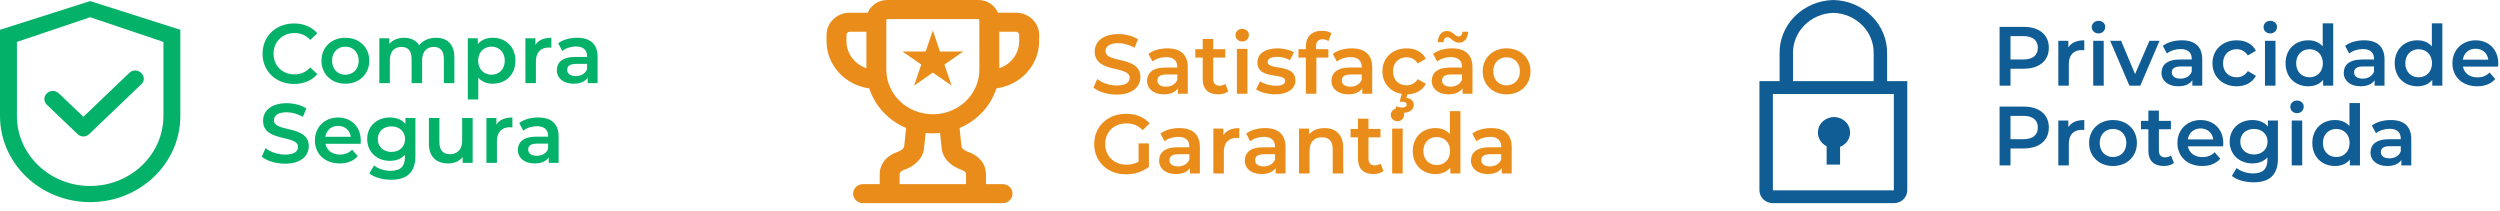 <svg xmlns="http://www.w3.org/2000/svg" width="273" height="23" viewBox="0 0 273 23" fill="none"><path d="M9.846 0.117L0 3.253V12.662C0 17.859 4.408 22.071 9.846 22.071C15.284 22.071 19.692 17.859 19.692 12.662V3.253L9.846 0.117ZM17.846 12.662C17.846 16.884 14.264 20.307 9.846 20.307C5.428 20.307 1.846 16.884 1.846 12.662V4.577L9.846 1.881L17.846 4.577V12.662Z" fill="#04B169"></path><path d="M6.421 10.19C6.335 10.108 6.233 10.043 6.121 9.998C6.009 9.954 5.889 9.931 5.768 9.931C5.647 9.931 5.527 9.954 5.415 9.998C5.303 10.043 5.201 10.108 5.115 10.19C5.029 10.272 4.961 10.369 4.915 10.476C4.868 10.583 4.844 10.698 4.844 10.814C4.844 10.929 4.868 11.044 4.915 11.151C4.961 11.258 5.029 11.355 5.115 11.437L8.433 14.608L8.487 14.659C8.568 14.737 8.664 14.798 8.77 14.84C8.876 14.882 8.989 14.903 9.104 14.903C9.218 14.903 9.332 14.882 9.438 14.84C9.543 14.798 9.64 14.737 9.721 14.659L15.451 9.183C15.532 9.106 15.597 9.014 15.64 8.913C15.684 8.812 15.707 8.703 15.707 8.594C15.707 8.484 15.684 8.376 15.64 8.275C15.597 8.174 15.532 8.082 15.451 8.004L15.38 7.936C15.299 7.858 15.202 7.797 15.097 7.755C14.991 7.713 14.877 7.691 14.763 7.691C14.648 7.691 14.535 7.713 14.429 7.755C14.323 7.797 14.227 7.858 14.146 7.936L9.103 12.753L6.421 10.19Z" fill="#04B169"></path><path d="M32.103 9.17C33.158 9.17 34.058 8.793 34.654 8.096L33.883 7.362C33.415 7.876 32.837 8.124 32.167 8.124C30.837 8.124 29.873 7.188 29.873 5.866C29.873 4.545 30.837 3.609 32.167 3.609C32.837 3.609 33.415 3.856 33.883 4.361L34.654 3.636C34.058 2.939 33.158 2.562 32.112 2.562C30.139 2.562 28.671 3.948 28.671 5.866C28.671 7.784 30.139 9.17 32.103 9.17Z" fill="#04B169"></path><path d="M37.71 9.142C39.233 9.142 40.325 8.096 40.325 6.628C40.325 5.159 39.233 4.123 37.71 4.123C36.205 4.123 35.104 5.159 35.104 6.628C35.104 8.096 36.205 9.142 37.71 9.142ZM37.71 8.16C36.884 8.16 36.26 7.564 36.26 6.628C36.26 5.692 36.884 5.095 37.71 5.095C38.545 5.095 39.169 5.692 39.169 6.628C39.169 7.564 38.545 8.16 37.71 8.16Z" fill="#04B169"></path><path d="M47.607 4.123C46.827 4.123 46.167 4.435 45.772 4.939C45.433 4.389 44.836 4.123 44.12 4.123C43.45 4.123 42.882 4.361 42.514 4.802V4.178H41.422V9.078H42.569V6.591C42.569 5.618 43.083 5.123 43.845 5.123C44.542 5.123 44.946 5.545 44.946 6.417V9.078H46.093V6.591C46.093 5.618 46.616 5.123 47.369 5.123C48.066 5.123 48.47 5.545 48.47 6.417V9.078H49.617V6.27C49.617 4.792 48.791 4.123 47.607 4.123Z" fill="#04B169"></path><path d="M53.799 4.123C53.129 4.123 52.56 4.352 52.175 4.82V4.178H51.083V10.858H52.23V8.481C52.625 8.931 53.175 9.142 53.799 9.142C55.231 9.142 56.286 8.151 56.286 6.628C56.286 5.114 55.231 4.123 53.799 4.123ZM53.671 8.16C52.845 8.16 52.212 7.564 52.212 6.628C52.212 5.692 52.845 5.095 53.671 5.095C54.497 5.095 55.121 5.692 55.121 6.628C55.121 7.564 54.497 8.16 53.671 8.16Z" fill="#04B169"></path><path d="M58.466 4.893V4.178H57.374V9.078H58.521V6.701C58.521 5.701 59.072 5.187 59.943 5.187C60.026 5.187 60.109 5.196 60.209 5.215V4.123C59.393 4.123 58.796 4.379 58.466 4.893Z" fill="#04B169"></path><path d="M63.028 4.123C62.239 4.123 61.477 4.324 60.954 4.728L61.404 5.563C61.771 5.26 62.34 5.077 62.89 5.077C63.707 5.077 64.111 5.471 64.111 6.141V6.215H62.844C61.358 6.215 60.807 6.857 60.807 7.674C60.807 8.527 61.514 9.142 62.633 9.142C63.367 9.142 63.9 8.904 64.175 8.481V9.078H65.258V6.206C65.258 4.792 64.441 4.123 63.028 4.123ZM62.872 8.307C62.285 8.307 61.936 8.041 61.936 7.628C61.936 7.27 62.147 6.976 62.927 6.976H64.111V7.545C63.918 8.05 63.431 8.307 62.872 8.307Z" fill="#04B169"></path><path d="M31.121 17.876C32.883 17.876 33.718 16.995 33.718 15.967C33.718 13.609 29.91 14.499 29.91 13.131C29.91 12.645 30.314 12.26 31.305 12.26C31.864 12.26 32.498 12.425 33.076 12.764L33.452 11.838C32.892 11.47 32.085 11.268 31.314 11.268C29.552 11.268 28.726 12.149 28.726 13.186C28.726 15.572 32.543 14.664 32.543 16.05C32.543 16.527 32.121 16.885 31.121 16.885C30.332 16.885 29.515 16.591 29.001 16.178L28.588 17.105C29.121 17.564 30.121 17.876 31.121 17.876Z" fill="#04B169"></path><path d="M39.398 15.361C39.398 13.829 38.351 12.829 36.92 12.829C35.461 12.829 34.387 13.875 34.387 15.334C34.387 16.793 35.452 17.848 37.094 17.848C37.938 17.848 38.627 17.573 39.067 17.05L38.452 16.343C38.104 16.701 37.672 16.875 37.122 16.875C36.268 16.875 35.672 16.417 35.534 15.701H39.379C39.388 15.591 39.398 15.453 39.398 15.361ZM36.92 13.746C37.672 13.746 38.214 14.233 38.306 14.939H35.525C35.635 14.223 36.176 13.746 36.92 13.746Z" fill="#04B169"></path><path d="M44.271 12.884V13.535C43.867 13.049 43.261 12.829 42.573 12.829C41.169 12.829 40.096 13.765 40.096 15.187C40.096 16.609 41.169 17.564 42.573 17.564C43.234 17.564 43.812 17.353 44.216 16.912V17.169C44.216 18.16 43.739 18.656 42.656 18.656C41.977 18.656 41.279 18.426 40.848 18.068L40.334 18.931C40.894 19.39 41.802 19.628 42.72 19.628C44.436 19.628 45.363 18.821 45.363 17.041V12.884H44.271ZM42.748 16.591C41.876 16.591 41.252 16.022 41.252 15.187C41.252 14.361 41.876 13.801 42.748 13.801C43.61 13.801 44.234 14.361 44.234 15.187C44.234 16.022 43.61 16.591 42.748 16.591Z" fill="#04B169"></path><path d="M50.468 12.884V15.361C50.468 16.343 49.927 16.839 49.129 16.839C48.404 16.839 47.981 16.417 47.981 15.527V12.884H46.834V15.682C46.834 17.16 47.688 17.848 48.945 17.848C49.578 17.848 50.156 17.61 50.523 17.16V17.784H51.615V12.884H50.468Z" fill="#04B169"></path><path d="M54.209 13.599V12.884H53.117V17.784H54.264V15.407C54.264 14.407 54.815 13.893 55.687 13.893C55.769 13.893 55.852 13.902 55.953 13.921V12.829C55.136 12.829 54.54 13.085 54.209 13.599Z" fill="#04B169"></path><path d="M58.771 12.829C57.982 12.829 57.22 13.03 56.697 13.434L57.147 14.269C57.514 13.966 58.083 13.783 58.633 13.783C59.45 13.783 59.854 14.178 59.854 14.847V14.921H58.587C57.101 14.921 56.55 15.563 56.55 16.38C56.55 17.233 57.257 17.848 58.376 17.848C59.111 17.848 59.643 17.61 59.918 17.188V17.784H61.001V14.912C61.001 13.498 60.184 12.829 58.771 12.829ZM58.615 17.013C58.028 17.013 57.679 16.747 57.679 16.334C57.679 15.976 57.89 15.682 58.67 15.682H59.854V16.251C59.661 16.756 59.175 17.013 58.615 17.013Z" fill="#04B169"></path><path fill-rule="evenodd" clip-rule="evenodd" d="M94.926 9.653C93.63 9.475 92.444 8.857 91.587 7.912C90.73 6.966 90.258 5.757 90.258 4.506V3.813C90.258 2.474 91.395 1.387 92.797 1.387H94.764C95.095 0.575 95.919 0 96.886 0H106.846C107.304 0 107.752 0.133 108.13 0.38C108.509 0.627 108.8 0.978 108.967 1.387H110.935C112.336 1.387 113.474 2.474 113.474 3.813V4.506C113.474 5.757 113.002 6.966 112.144 7.912C111.287 8.857 110.102 9.475 108.806 9.653C108.5 10.607 107.982 11.487 107.288 12.232C106.594 12.978 105.741 13.572 104.785 13.975L104.994 15.98C105.001 16.049 105.038 16.146 105.16 16.263C105.284 16.383 105.474 16.498 105.701 16.578C106.111 16.72 106.597 16.957 106.992 17.365C107.406 17.795 107.67 18.368 107.67 19.065V20.105H109.484C109.772 20.105 110.049 20.215 110.253 20.41C110.457 20.605 110.572 20.869 110.572 21.145C110.572 21.421 110.457 21.685 110.253 21.88C110.049 22.075 109.772 22.185 109.484 22.185H94.248C93.959 22.185 93.683 22.075 93.478 21.88C93.274 21.685 93.16 21.421 93.16 21.145C93.16 20.869 93.274 20.605 93.478 20.41C93.683 20.215 93.959 20.105 94.248 20.105H96.062V19.065C96.062 18.368 96.326 17.795 96.741 17.365C97.133 16.957 97.62 16.72 98.031 16.578C98.233 16.511 98.417 16.404 98.572 16.263C98.694 16.145 98.73 16.051 98.737 15.98L98.946 13.975C97.991 13.572 97.138 12.978 96.444 12.232C95.751 11.486 95.233 10.607 94.927 9.653H94.926ZM94.611 3.466H92.797C92.701 3.466 92.609 3.503 92.54 3.568C92.472 3.633 92.434 3.721 92.434 3.813V4.506C92.434 5.865 93.343 7.02 94.611 7.449V3.466ZM101.078 14.517L100.904 16.186C100.769 17.469 99.659 18.225 98.775 18.531C98.612 18.579 98.463 18.663 98.34 18.775C98.286 18.831 98.238 18.904 98.238 19.066V20.106H105.493V19.066C105.493 18.904 105.445 18.831 105.392 18.775C105.268 18.663 105.119 18.579 104.956 18.531C104.073 18.225 102.963 17.469 102.829 16.188L102.655 14.518C102.131 14.573 101.602 14.573 101.078 14.518V14.517ZM109.121 7.45V3.466H110.935C111.031 3.466 111.123 3.503 111.191 3.568C111.259 3.633 111.297 3.721 111.297 3.813V4.506C111.297 5.152 111.088 5.781 110.698 6.308C110.309 6.835 109.757 7.233 109.121 7.449V7.45ZM96.787 2.174C96.787 2.123 96.831 2.08 96.886 2.08H106.846C106.899 2.08 106.944 2.121 106.944 2.174V7.626C106.944 8.913 106.409 10.147 105.457 11.057C104.504 11.968 103.213 12.479 101.866 12.479C100.519 12.479 99.227 11.968 98.275 11.057C97.322 10.147 96.787 8.913 96.787 7.626V2.174V2.174Z" fill="#EA8C19"></path><path d="M121.936 10.329C123.698 10.329 124.533 9.448 124.533 8.42C124.533 6.061 120.725 6.951 120.725 5.584C120.725 5.098 121.129 4.712 122.12 4.712C122.68 4.712 123.313 4.878 123.891 5.217L124.267 4.29C123.708 3.923 122.9 3.721 122.129 3.721C120.367 3.721 119.541 4.602 119.541 5.639C119.541 8.025 123.359 7.117 123.359 8.502C123.359 8.979 122.937 9.337 121.936 9.337C121.147 9.337 120.331 9.044 119.817 8.631L119.404 9.558C119.936 10.017 120.936 10.329 121.936 10.329Z" fill="#EA8C19"></path><path d="M127.478 5.281C126.689 5.281 125.927 5.483 125.404 5.887L125.854 6.722C126.221 6.419 126.79 6.236 127.341 6.236C128.157 6.236 128.561 6.63 128.561 7.3V7.374H127.295C125.808 7.374 125.258 8.016 125.258 8.833C125.258 9.686 125.964 10.301 127.084 10.301C127.818 10.301 128.35 10.062 128.625 9.64V10.237H129.708V7.364C129.708 5.951 128.892 5.281 127.478 5.281ZM127.322 9.466C126.735 9.466 126.386 9.2 126.386 8.787C126.386 8.429 126.597 8.135 127.377 8.135H128.561V8.704C128.368 9.209 127.882 9.466 127.322 9.466Z" fill="#EA8C19"></path><path d="M133.805 9.154C133.631 9.292 133.401 9.356 133.163 9.356C132.722 9.356 132.483 9.099 132.483 8.622V6.291H133.796V5.373H132.483V4.254H131.336V5.373H130.529V6.291H131.336V8.649C131.336 9.732 131.951 10.301 133.025 10.301C133.438 10.301 133.851 10.191 134.126 9.971L133.805 9.154Z" fill="#EA8C19"></path><path d="M135.648 4.529C136.079 4.529 136.382 4.217 136.382 3.813C136.382 3.437 136.07 3.152 135.648 3.152C135.226 3.152 134.914 3.455 134.914 3.841C134.914 4.226 135.226 4.529 135.648 4.529ZM135.07 10.237H136.217V5.336H135.07V10.237Z" fill="#EA8C19"></path><path d="M139.236 10.301C140.613 10.301 141.457 9.704 141.457 8.787C141.457 6.869 138.429 7.75 138.429 6.759C138.429 6.438 138.759 6.208 139.457 6.208C139.925 6.208 140.393 6.3 140.861 6.575L141.301 5.703C140.861 5.437 140.117 5.281 139.466 5.281C138.144 5.281 137.309 5.887 137.309 6.814C137.309 8.768 140.338 7.887 140.338 8.823C140.338 9.163 140.035 9.365 139.31 9.365C138.695 9.365 138.034 9.163 137.603 8.879L137.163 9.75C137.603 10.062 138.42 10.301 139.236 10.301Z" fill="#EA8C19"></path><path d="M144.436 4.29C144.675 4.29 144.895 4.373 145.07 4.492L145.391 3.63C145.134 3.446 144.748 3.363 144.354 3.363C143.216 3.363 142.601 4.033 142.601 5.061V5.373H141.793V6.291H142.601V10.237H143.748V6.291H145.06V5.373H143.711V5.079C143.711 4.556 143.959 4.29 144.436 4.29Z" fill="#EA8C19"></path><path d="M147.615 5.281C146.826 5.281 146.064 5.483 145.541 5.887L145.991 6.722C146.358 6.419 146.927 6.236 147.477 6.236C148.294 6.236 148.698 6.63 148.698 7.3V7.374H147.431C145.945 7.374 145.394 8.016 145.394 8.833C145.394 9.686 146.101 10.301 147.22 10.301C147.954 10.301 148.487 10.062 148.762 9.64V10.237H149.845V7.364C149.845 5.951 149.028 5.281 147.615 5.281ZM147.459 9.466C146.872 9.466 146.523 9.2 146.523 8.787C146.523 8.429 146.734 8.135 147.514 8.135H148.698V8.704C148.505 9.209 148.019 9.466 147.459 9.466Z" fill="#EA8C19"></path><path d="M153.601 9.319C152.757 9.319 152.114 8.741 152.114 7.787C152.114 6.841 152.757 6.254 153.601 6.254C154.087 6.254 154.528 6.465 154.821 6.933L155.702 6.419C155.326 5.676 154.564 5.281 153.61 5.281C152.059 5.281 150.958 6.318 150.958 7.787C150.958 9.08 151.811 10.044 153.069 10.255L152.839 11.108H153.124C153.472 11.108 153.61 11.237 153.61 11.411C153.61 11.613 153.463 11.742 153.124 11.742C152.894 11.742 152.692 11.696 152.5 11.595L152.289 12.136C152.518 12.265 152.803 12.329 153.133 12.329C153.885 12.329 154.381 11.989 154.381 11.457C154.381 11.063 154.124 10.751 153.583 10.686L153.683 10.301C154.601 10.283 155.335 9.87 155.702 9.154L154.821 8.64C154.528 9.108 154.087 9.319 153.601 9.319Z" fill="#EA8C19"></path><path d="M158.08 4.061C158.41 4.061 158.722 4.666 159.328 4.666C159.915 4.666 160.3 4.18 160.319 3.464H159.704C159.685 3.795 159.511 3.987 159.254 3.987C158.924 3.987 158.612 3.382 158.006 3.382C157.419 3.382 157.033 3.859 157.015 4.611H157.63C157.648 4.263 157.823 4.061 158.08 4.061ZM158.566 5.281C157.777 5.281 157.015 5.483 156.492 5.887L156.942 6.722C157.309 6.419 157.878 6.236 158.428 6.236C159.245 6.236 159.649 6.63 159.649 7.3V7.374H158.382C156.896 7.374 156.345 8.016 156.345 8.833C156.345 9.686 157.052 10.301 158.171 10.301C158.905 10.301 159.438 10.062 159.713 9.64V10.237H160.796V7.364C160.796 5.951 159.979 5.281 158.566 5.281ZM158.41 9.466C157.823 9.466 157.474 9.2 157.474 8.787C157.474 8.429 157.685 8.135 158.465 8.135H159.649V8.704C159.456 9.209 158.97 9.466 158.41 9.466Z" fill="#EA8C19"></path><path d="M164.515 10.301C166.039 10.301 167.131 9.255 167.131 7.787C167.131 6.318 166.039 5.281 164.515 5.281C163.01 5.281 161.909 6.318 161.909 7.787C161.909 9.255 163.01 10.301 164.515 10.301ZM164.515 9.319C163.689 9.319 163.065 8.723 163.065 7.787C163.065 6.851 163.689 6.254 164.515 6.254C165.35 6.254 165.974 6.851 165.974 7.787C165.974 8.723 165.35 9.319 164.515 9.319Z" fill="#EA8C19"></path><path d="M124.332 17.658C123.919 17.897 123.469 17.988 123.01 17.988C121.652 17.988 120.688 17.034 120.688 15.731C120.688 14.4 121.652 13.473 123.019 13.473C123.708 13.473 124.286 13.703 124.79 14.208L125.543 13.473C124.937 12.785 124.038 12.427 122.964 12.427C120.955 12.427 119.486 13.813 119.486 15.731C119.486 17.649 120.955 19.035 122.946 19.035C123.854 19.035 124.79 18.759 125.46 18.218V15.658H124.332V17.658Z" fill="#EA8C19"></path><path d="M128.796 13.987C128.006 13.987 127.245 14.189 126.722 14.593L127.171 15.428C127.538 15.125 128.107 14.942 128.658 14.942C129.475 14.942 129.879 15.336 129.879 16.006V16.08H128.612C127.126 16.08 126.575 16.722 126.575 17.539C126.575 18.392 127.282 19.007 128.401 19.007C129.135 19.007 129.667 18.768 129.943 18.346V18.943H131.026V16.07C131.026 14.657 130.209 13.987 128.796 13.987ZM128.64 18.172C128.052 18.172 127.704 17.906 127.704 17.493C127.704 17.135 127.915 16.841 128.695 16.841H129.879V17.41C129.686 17.915 129.199 18.172 128.64 18.172Z" fill="#EA8C19"></path><path d="M133.59 14.758V14.042H132.498V18.943H133.645V16.566C133.645 15.566 134.195 15.052 135.067 15.052C135.15 15.052 135.232 15.061 135.333 15.079V13.987C134.517 13.987 133.92 14.244 133.59 14.758Z" fill="#EA8C19"></path><path d="M138.152 13.987C137.362 13.987 136.601 14.189 136.078 14.593L136.527 15.428C136.894 15.125 137.463 14.942 138.014 14.942C138.831 14.942 139.234 15.336 139.234 16.006V16.08H137.968C136.481 16.08 135.931 16.722 135.931 17.539C135.931 18.392 136.637 19.007 137.757 19.007C138.491 19.007 139.023 18.768 139.299 18.346V18.943H140.381V16.07C140.381 14.657 139.565 13.987 138.152 13.987ZM137.996 18.172C137.408 18.172 137.06 17.906 137.06 17.493C137.06 17.135 137.271 16.841 138.051 16.841H139.234V17.41C139.042 17.915 138.555 18.172 137.996 18.172Z" fill="#EA8C19"></path><path d="M144.634 13.987C143.918 13.987 143.322 14.226 142.946 14.676V14.042H141.854V18.943H143.001V16.465C143.001 15.483 143.551 14.988 144.368 14.988C145.102 14.988 145.533 15.41 145.533 16.282V18.943H146.68V16.135C146.68 14.657 145.809 13.987 144.634 13.987Z" fill="#EA8C19"></path><path d="M150.76 17.86C150.586 17.997 150.356 18.062 150.118 18.062C149.677 18.062 149.439 17.805 149.439 17.328V14.997H150.751V14.079H149.439V12.96H148.292V14.079H147.484V14.997H148.292V17.355C148.292 18.438 148.906 19.007 149.98 19.007C150.393 19.007 150.806 18.897 151.081 18.677L150.76 17.86Z" fill="#EA8C19"></path><path d="M152.603 13.235C153.034 13.235 153.337 12.923 153.337 12.519C153.337 12.143 153.025 11.858 152.603 11.858C152.181 11.858 151.869 12.161 151.869 12.547C151.869 12.932 152.181 13.235 152.603 13.235ZM152.025 18.943H153.172V14.042H152.025V18.943Z" fill="#EA8C19"></path><path d="M158.33 12.134V14.648C157.944 14.198 157.385 13.987 156.751 13.987C155.329 13.987 154.274 14.969 154.274 16.493C154.274 18.016 155.329 19.007 156.751 19.007C157.421 19.007 157.99 18.777 158.376 18.309V18.943H159.477V12.134H158.33ZM156.889 18.025C156.063 18.025 155.43 17.429 155.43 16.493C155.43 15.557 156.063 14.96 156.889 14.96C157.715 14.96 158.348 15.557 158.348 16.493C158.348 17.429 157.715 18.025 156.889 18.025Z" fill="#EA8C19"></path><path d="M162.85 13.987C162.06 13.987 161.299 14.189 160.776 14.593L161.225 15.428C161.592 15.125 162.161 14.942 162.712 14.942C163.529 14.942 163.932 15.336 163.932 16.006V16.08H162.666C161.179 16.08 160.629 16.722 160.629 17.539C160.629 18.392 161.335 19.007 162.455 19.007C163.189 19.007 163.721 18.768 163.997 18.346V18.943H165.079V16.07C165.079 14.657 164.263 13.987 162.85 13.987ZM162.694 18.172C162.106 18.172 161.758 17.906 161.758 17.493C161.758 17.135 161.969 16.841 162.749 16.841H163.932V17.41C163.74 17.915 163.253 18.172 162.694 18.172Z" fill="#EA8C19"></path><path d="M101.865 3.328L102.647 5.628H105.177L103.13 7.049L103.912 9.348L101.865 7.927L99.818 9.348L100.6 7.049L98.553 5.628H101.083L101.865 3.328Z" fill="#EA8C19"></path><path d="M200.268 12.781C199.873 12.784 199.49 12.913 199.181 13.148C198.872 13.383 198.654 13.71 198.562 14.077C198.47 14.444 198.509 14.831 198.673 15.174C198.837 15.517 199.117 15.798 199.468 15.972V17.977H200.936V16.035C201.315 15.886 201.628 15.617 201.822 15.272C202.016 14.928 202.079 14.53 202 14.146C201.922 13.762 201.706 13.416 201.39 13.167C201.074 12.918 200.677 12.782 200.268 12.781V12.781Z" fill="#105C94"></path><path d="M206.072 8.863V5.862C206.103 4.342 205.504 2.871 204.403 1.773C203.303 0.674 201.793 0.037 200.202 0C198.611 0.037 197.1 0.674 196 1.773C194.9 2.871 194.3 4.342 194.332 5.862V8.863H192.131V20.782C192.131 21.154 192.285 21.511 192.56 21.774C192.836 22.037 193.209 22.185 193.598 22.185H206.806C207.195 22.185 207.568 22.037 207.843 21.774C208.119 21.511 208.273 21.154 208.273 20.782V8.863H206.072ZM195.799 5.862C195.768 4.713 196.213 3.6 197.038 2.764C197.863 1.929 199 1.439 200.202 1.402C201.403 1.439 202.541 1.929 203.366 2.764C204.191 3.6 204.636 4.713 204.604 5.862V8.863H195.799V5.862ZM193.598 20.782V10.265H206.806V20.782H193.598Z" fill="#105C94"></path><path d="M220.998 2.934H218.355V9.358H219.548V7.504H220.998C222.687 7.504 223.733 6.632 223.733 5.219C223.733 3.797 222.687 2.934 220.998 2.934ZM220.943 6.495H219.548V3.944H220.943C221.989 3.944 222.531 4.412 222.531 5.219C222.531 6.027 221.989 6.495 220.943 6.495Z" fill="#105C94"></path><path d="M225.861 5.173V4.457H224.769V9.358H225.916V6.981C225.916 5.981 226.467 5.467 227.339 5.467C227.421 5.467 227.504 5.476 227.605 5.494V4.402C226.788 4.402 226.192 4.659 225.861 5.173Z" fill="#105C94"></path><path d="M229.156 3.65C229.587 3.65 229.89 3.338 229.89 2.934C229.89 2.558 229.578 2.273 229.156 2.273C228.734 2.273 228.422 2.576 228.422 2.962C228.422 3.347 228.734 3.65 229.156 3.65ZM228.578 9.358H229.725V4.457H228.578V9.358Z" fill="#105C94"></path><path d="M234.718 4.457L233.149 8.091L231.625 4.457H230.432L232.534 9.358H233.718L235.819 4.457H234.718Z" fill="#105C94"></path><path d="M238.256 4.402C237.466 4.402 236.705 4.604 236.182 5.008L236.631 5.843C236.998 5.54 237.567 5.357 238.118 5.357C238.935 5.357 239.338 5.751 239.338 6.421V6.495H238.072C236.585 6.495 236.035 7.137 236.035 7.954C236.035 8.807 236.741 9.422 237.861 9.422C238.595 9.422 239.127 9.183 239.403 8.761V9.358H240.485V6.486C240.485 5.072 239.669 4.402 238.256 4.402ZM238.1 8.587C237.512 8.587 237.164 8.321 237.164 7.908C237.164 7.55 237.375 7.256 238.155 7.256H239.338V7.825C239.146 8.33 238.659 8.587 238.1 8.587Z" fill="#105C94"></path><path d="M244.251 9.422C245.205 9.422 245.967 9.009 246.343 8.275L245.462 7.761C245.168 8.229 244.728 8.44 244.242 8.44C243.397 8.44 242.755 7.862 242.755 6.908C242.755 5.962 243.397 5.375 244.242 5.375C244.728 5.375 245.168 5.586 245.462 6.054L246.343 5.54C245.967 4.797 245.205 4.402 244.251 4.402C242.7 4.402 241.599 5.439 241.599 6.908C241.599 8.376 242.7 9.422 244.251 9.422Z" fill="#105C94"></path><path d="M247.913 3.65C248.344 3.65 248.647 3.338 248.647 2.934C248.647 2.558 248.335 2.273 247.913 2.273C247.491 2.273 247.179 2.576 247.179 2.962C247.179 3.347 247.491 3.65 247.913 3.65ZM247.335 9.358H248.482V4.457H247.335V9.358Z" fill="#105C94"></path><path d="M253.639 2.549V5.063C253.254 4.613 252.694 4.402 252.061 4.402C250.639 4.402 249.583 5.384 249.583 6.908C249.583 8.431 250.639 9.422 252.061 9.422C252.731 9.422 253.3 9.193 253.685 8.725V9.358H254.787V2.549H253.639ZM252.199 8.44C251.373 8.44 250.74 7.844 250.74 6.908C250.74 5.972 251.373 5.375 252.199 5.375C253.025 5.375 253.658 5.972 253.658 6.908C253.658 7.844 253.025 8.44 252.199 8.44Z" fill="#105C94"></path><path d="M258.159 4.402C257.37 4.402 256.608 4.604 256.085 5.008L256.535 5.843C256.902 5.54 257.471 5.357 258.022 5.357C258.838 5.357 259.242 5.751 259.242 6.421V6.495H257.976C256.489 6.495 255.938 7.137 255.938 7.954C255.938 8.807 256.645 9.422 257.765 9.422C258.499 9.422 259.031 9.183 259.306 8.761V9.358H260.389V6.486C260.389 5.072 259.572 4.402 258.159 4.402ZM258.003 8.587C257.416 8.587 257.067 8.321 257.067 7.908C257.067 7.55 257.278 7.256 258.058 7.256H259.242V7.825C259.049 8.33 258.563 8.587 258.003 8.587Z" fill="#105C94"></path><path d="M265.558 2.549V5.063C265.173 4.613 264.613 4.402 263.98 4.402C262.558 4.402 261.502 5.384 261.502 6.908C261.502 8.431 262.558 9.422 263.98 9.422C264.65 9.422 265.219 9.193 265.604 8.725V9.358H266.705V2.549H265.558ZM264.118 8.44C263.292 8.44 262.659 7.844 262.659 6.908C262.659 5.972 263.292 5.375 264.118 5.375C264.943 5.375 265.577 5.972 265.577 6.908C265.577 7.844 264.943 8.44 264.118 8.44Z" fill="#105C94"></path><path d="M272.813 6.935C272.813 5.403 271.767 4.402 270.335 4.402C268.876 4.402 267.802 5.449 267.802 6.908C267.802 8.367 268.867 9.422 270.509 9.422C271.354 9.422 272.042 9.147 272.482 8.624L271.867 7.917C271.519 8.275 271.087 8.449 270.537 8.449C269.683 8.449 269.087 7.99 268.949 7.275H272.794C272.803 7.165 272.813 7.027 272.813 6.935ZM270.335 5.32C271.087 5.32 271.629 5.806 271.721 6.513H268.94C269.05 5.797 269.592 5.32 270.335 5.32Z" fill="#105C94"></path><path d="M220.998 11.64H218.355V18.064H219.548V16.21H220.998C222.687 16.21 223.733 15.338 223.733 13.925C223.733 12.503 222.687 11.64 220.998 11.64ZM220.943 15.201H219.548V12.65H220.943C221.989 12.65 222.531 13.118 222.531 13.925C222.531 14.733 221.989 15.201 220.943 15.201Z" fill="#105C94"></path><path d="M225.861 13.879V13.164H224.769V18.064H225.916V15.687C225.916 14.687 226.467 14.173 227.339 14.173C227.421 14.173 227.504 14.182 227.605 14.2V13.108C226.788 13.108 226.192 13.365 225.861 13.879Z" fill="#105C94"></path><path d="M230.736 18.128C232.259 18.128 233.351 17.082 233.351 15.614C233.351 14.145 232.259 13.108 230.736 13.108C229.231 13.108 228.129 14.145 228.129 15.614C228.129 17.082 229.231 18.128 230.736 18.128ZM230.736 17.146C229.91 17.146 229.286 16.55 229.286 15.614C229.286 14.678 229.91 14.081 230.736 14.081C231.571 14.081 232.195 14.678 232.195 15.614C232.195 16.55 231.571 17.146 230.736 17.146Z" fill="#105C94"></path><path d="M237.072 16.981C236.898 17.119 236.669 17.183 236.43 17.183C235.99 17.183 235.751 16.926 235.751 16.449V14.118H237.063V13.2H235.751V12.081H234.604V13.2H233.796V14.118H234.604V16.476C234.604 17.559 235.219 18.128 236.292 18.128C236.705 18.128 237.118 18.018 237.394 17.798L237.072 16.981Z" fill="#105C94"></path><path d="M242.783 15.641C242.783 14.109 241.736 13.108 240.305 13.108C238.846 13.108 237.772 14.155 237.772 15.614C237.772 17.073 238.837 18.128 240.479 18.128C241.323 18.128 242.012 17.853 242.452 17.33L241.837 16.623C241.489 16.981 241.057 17.155 240.507 17.155C239.653 17.155 239.057 16.697 238.919 15.981H242.764C242.773 15.871 242.783 15.733 242.783 15.641ZM240.305 14.026C241.057 14.026 241.599 14.512 241.69 15.219H238.91C239.02 14.503 239.562 14.026 240.305 14.026Z" fill="#105C94"></path><path d="M247.656 13.164V13.815C247.252 13.329 246.647 13.108 245.958 13.108C244.554 13.108 243.481 14.044 243.481 15.467C243.481 16.889 244.554 17.844 245.958 17.844C246.619 17.844 247.197 17.633 247.601 17.192V17.449C247.601 18.44 247.124 18.936 246.041 18.936C245.362 18.936 244.664 18.706 244.233 18.348L243.719 19.211C244.279 19.67 245.187 19.908 246.105 19.908C247.821 19.908 248.748 19.101 248.748 17.32V13.164H247.656ZM246.133 16.871C245.261 16.871 244.637 16.302 244.637 15.467C244.637 14.641 245.261 14.081 246.133 14.081C246.995 14.081 247.619 14.641 247.619 15.467C247.619 16.302 246.995 16.871 246.133 16.871Z" fill="#105C94"></path><path d="M250.834 12.356C251.265 12.356 251.568 12.044 251.568 11.64C251.568 11.264 251.256 10.979 250.834 10.979C250.412 10.979 250.1 11.282 250.1 11.668C250.1 12.053 250.412 12.356 250.834 12.356ZM250.256 18.064H251.403V13.164H250.256V18.064Z" fill="#105C94"></path><path d="M256.561 11.255V13.769C256.176 13.319 255.616 13.108 254.983 13.108C253.56 13.108 252.505 14.09 252.505 15.614C252.505 17.137 253.56 18.128 254.983 18.128C255.652 18.128 256.221 17.899 256.607 17.431V18.064H257.708V11.255H256.561ZM255.12 17.146C254.294 17.146 253.661 16.55 253.661 15.614C253.661 14.678 254.294 14.081 255.12 14.081C255.946 14.081 256.579 14.678 256.579 15.614C256.579 16.55 255.946 17.146 255.12 17.146Z" fill="#105C94"></path><path d="M261.081 13.108C260.291 13.108 259.53 13.31 259.007 13.714L259.456 14.549C259.823 14.246 260.392 14.063 260.943 14.063C261.76 14.063 262.163 14.457 262.163 15.127V15.201H260.897C259.41 15.201 258.86 15.843 258.86 16.66C258.86 17.513 259.566 18.128 260.686 18.128C261.42 18.128 261.952 17.89 262.228 17.467V18.064H263.311V15.191C263.311 13.778 262.494 13.108 261.081 13.108ZM260.925 17.293C260.337 17.293 259.989 17.027 259.989 16.614C259.989 16.256 260.2 15.962 260.98 15.962H262.163V16.531C261.971 17.036 261.484 17.293 260.925 17.293Z" fill="#105C94"></path></svg>